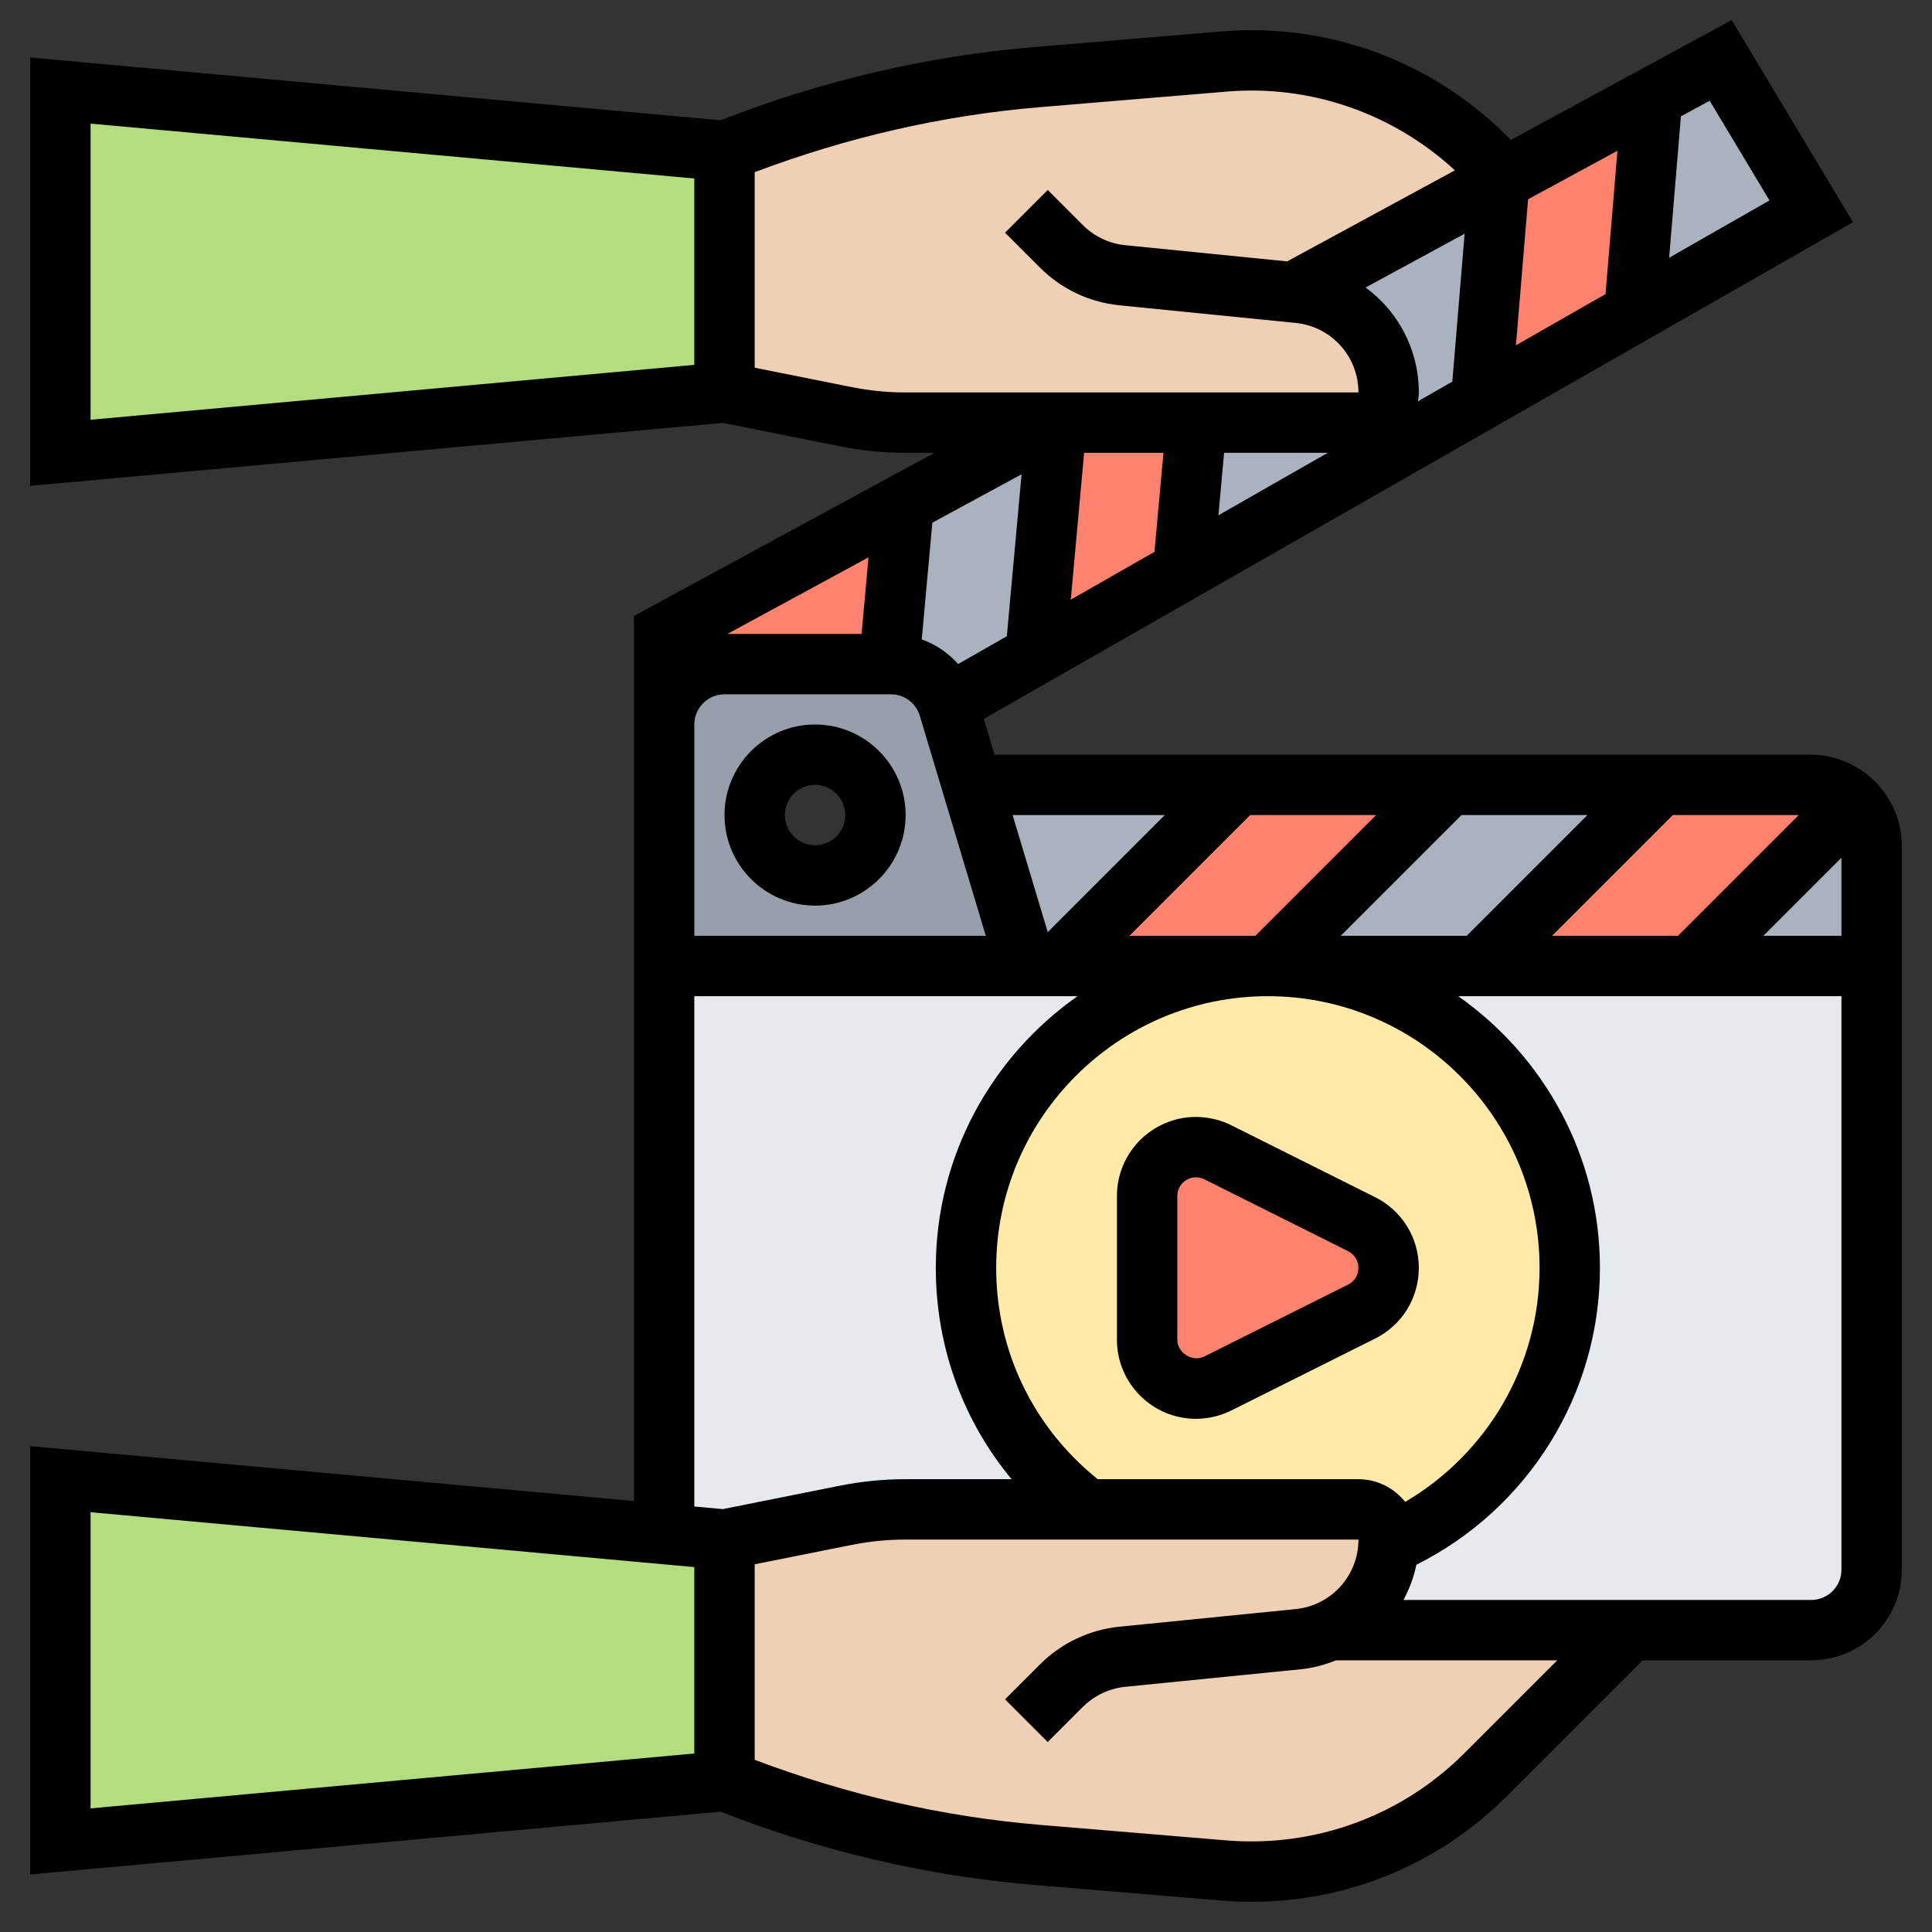 <svg id="Layer_5" enable-background="new 0 0 64 64" height="512" viewBox="0 0 64 64" width="512" xmlns="http://www.w3.org/2000/svg"><rect x="0" y="0" width="64" height="64" fill="#333333" stroke="none"/><g><g><g><path d="m24 22h5.45.06c.86 0 1.6.54 1.89 1.34.01.03.02.06.03.09l.77 2.57 1.8 6h-12v-8c0-1.1.9-2 2-2zm3 3c-1.1 0-2 .9-2 2s.9 2 2 2 2-.9 2-2-.9-2-2-2z" fill="#969faa"/></g><g><path d="m35 32h7c-5.52 0-10 4.48-10 10 0 3.27 1.57 6.18 4 8h-6.01c-.66 0-1.32.07-1.96.19l-4.03.81-2-.18v-18.82h12z" fill="#e6e9ed"/></g><g><path d="m49 32h7 6v20c0 1.1-.9 2-2 2h-6-9.89c.39-.19.74-.46 1.03-.78.5-.55.82-1.27.85-2.05h.01c3.53-1.54 6-5.07 6-9.17 0-5.52-4.48-10-10-10z" fill="#e6e9ed"/></g><g><path d="m57 2 3 5-5.86 3.35.59-7.12z" fill="#aab2bd"/></g><g><path d="m45 14c.55 0 1-.45 1-1 0-.85-.32-1.63-.86-2.22-.53-.6-1.28-1-2.13-1.08l-.17-.02 6.83-3.7-.61 7.27-9.87 5.64.45-4.89z" fill="#aab2bd"/></g><g><path d="m35 14-.7 7.68-2.9 1.66c-.29-.8-1.03-1.34-1.89-1.34h-.06l.49-5.31 4.95-2.69z" fill="#aab2bd"/></g><g><path d="m41 26-6 6h-1l-1.8-6z" fill="#aab2bd"/></g><g><path d="m55 26-6 6h-7l6-6z" fill="#aab2bd"/></g><g><path d="m62 28v4h-6l5.41-5.41c.37.36.59.86.59 1.41z" fill="#aab2bd"/></g><g><path d="m61.41 26.59-5.41 5.41h-7l6-6h5c.55 0 1.05.22 1.41.59z" fill="#ff826e"/></g><g><path d="m48 26-6 6h-7l6-6z" fill="#ff826e"/></g><g><path d="m22 21 7.94-4.31-.49 5.31h-5.45c-1.1 0-2 .9-2 2z" fill="#ff826e"/></g><g><path d="m39.64 14-.45 4.89-4.89 2.79.7-7.68z" fill="#ff826e"/></g><g><path d="m49.87 5.87 4.86-2.64-.59 7.12-5.08 2.9.61-7.27z" fill="#ff826e"/></g><g><path d="m46 51.17h-.01c.01-.06.01-.11.01-.17 0-.55-.45-1-1-1h-9c-2.43-1.82-4-4.73-4-8 0-5.52 4.48-10 10-10s10 4.48 10 10c0 4.1-2.47 7.63-6 9.17z" fill="#ffeaa7"/></g><g><path d="m24 5v8l-22 2v-12z" fill="#b4dd7f"/></g><g><path d="m24 51v8l-22 2v-12l20 1.82z" fill="#b4dd7f"/></g><g><path d="m44.11 54h9.89l-4.79 4.79c-2.05 2.05-4.84 3.21-7.75 3.21-.31 0-.61-.01-.91-.04l-6.18-.51c-3.56-.3-7.06-1.12-10.37-2.45v-8l4.03-.81c.64-.12 1.3-.19 1.96-.19h6.01 9c.55 0 1 .45 1 1 0 .06 0 .11-.01.17-.03.78-.35 1.5-.85 2.05-.29.32-.64.59-1.03.78z" fill="#f0d0b4"/></g><g><path d="m49.21 5.21.66.66-.2.11-6.83 3.7.17.02c.85.08 1.6.48 2.13 1.08.54.59.86 1.37.86 2.22 0 .55-.45 1-1 1h-5.36-4.64-.11-4.9c-.66 0-1.32-.07-1.96-.19l-4.03-.81v-8c3.31-1.33 6.81-2.15 10.37-2.45l6.18-.51c.3-.03.6-.04.91-.04 2.91 0 5.7 1.16 7.75 3.21z" fill="#f0d0b4"/></g><g><path d="m45.11 40.55c.54.28.89.84.89 1.45s-.35 1.17-.89 1.45l-4.77 2.38c-.22.11-.47.17-.72.17-.9 0-1.62-.72-1.62-1.62v-4.76c0-.9.72-1.62 1.62-1.62.25 0 .5.06.72.17z" fill="#ff826e"/></g></g><g><path d="m45.553 39.658-4.764-2.382c-.362-.18-.767-.276-1.171-.276-1.444 0-2.618 1.175-2.618 2.618v4.764c0 1.443 1.174 2.618 2.618 2.618.404 0 .809-.096 1.171-.276l4.764-2.382c.892-.447 1.447-1.344 1.447-2.342s-.555-1.895-1.447-2.342zm-.895 2.895-4.764 2.382c-.391.196-.894-.117-.894-.553v-4.764c0-.341.277-.618.618-.618.095 0 .191.022.276.065l4.763 2.382c.212.106.343.318.343.553s-.131.447-.342.553z"/><path d="m62.699 26.715.008-.008-.026-.026c-.292-.592-.771-1.07-1.363-1.363l-.026-.026-.008.008c-.39-.187-.822-.3-1.284-.3h-27.056l-.355-1.185 28.794-16.454-4.018-6.697-7.315 3.971-.13-.129c-2.495-2.495-5.942-3.757-9.458-3.464l-6.179.515c-3.574.298-7.073 1.12-10.411 2.428l-22.872-2.08v14.19l22.946-2.086 3.887.777c.708.142 1.434.214 2.157.214h.966l-9.956 5.405v3.595 8 1 16.723l-20-1.818v14.189l22.872-2.079c3.337 1.308 6.836 2.13 10.412 2.428l6.178.515c.33.028.663.042.994.042 3.198 0 6.204-1.245 8.464-3.506l4.494-4.494h5.586c1.654 0 3-1.346 3-3v-24c0-.462-.113-.894-.301-1.285zm-1.699 1.699v2.586h-2.586zm-5.414 2.586h-4.172l4-4h4.172zm-9.037 18.751c-.367-.454-.921-.751-1.549-.751h-8.637c-2.135-1.718-3.363-4.247-3.363-7 0-4.963 4.038-9 9-9s9 4.037 9 9c0 3.218-1.722 6.148-4.451 7.751zm-4.963-18.751h-4.172l4-4h4.172zm6.828-4h4.172l-4 4h-4.172zm-9.828 0-3.878 3.878-1.164-3.878zm-10.045-6h-4.445l4.675-2.538zm2.344-3.685 2.956-1.604-.488 5.365-1.612.921c-.328-.367-.74-.648-1.207-.816zm14.351-7.791 3.282-1.782-.408 4.901-1.139.651c.014-.097.029-.193.029-.294 0-1.426-.69-2.689-1.764-3.476zm5.384-2.923 2.96-1.607-.395 4.748-2.968 1.696zm-6.635 8.399-3.623 2.07.188-2.07zm-5.742 3.281-2.772 1.584.442-4.865h2.628zm20.374-11.642-3.325 1.9.39-4.685.953-.517zm-35.617 5.448-20 1.818v-9.81l20 1.818zm5.225.738-3.225-.645v-6.476c3.038-1.148 6.21-1.884 9.45-2.154l6.179-.515c2.787-.237 5.517.721 7.567 2.607l-5.558 3.017-5.361-.536c-.53-.053-1.03-.29-1.407-.667l-1.163-1.163-1.414 1.414 1.163 1.163c.702.703 1.633 1.144 2.622 1.243l5.837.584c1.189.118 2.085 1.109 2.085 2.303h-15.01c-.592 0-1.185-.059-1.765-.175zm-4.225 10.175h5.512c.445 0 .83.287.958.712l2.186 7.288h-9.656v-7c0-.551.449-1 1-1zm-1 10h12.344.351c-2.834 1.992-4.695 5.28-4.695 9 0 2.606.895 5.053 2.51 7h-3.52c-.721 0-1.447.072-2.158.214l-3.887.777-.945-.086zm0 25.087-20 1.818v-9.811l20 1.818zm25.506-.007c-2.078 2.078-4.942 3.124-7.877 2.886l-6.179-.515c-3.241-.271-6.413-1.007-9.45-2.155v-6.476l3.225-.645c.582-.116 1.175-.175 1.765-.175h15.01c0 1.194-.896 2.185-2.085 2.304l-5.837.583c-.987.099-1.918.54-2.622 1.243l-1.163 1.163 1.414 1.414 1.163-1.163c.378-.377.878-.614 1.407-.667l5.837-.583c.405-.041.784-.152 1.146-.294h7.326zm11.494-5.08h-13.506c.19-.364.343-.75.424-1.165 3.711-1.857 6.082-5.653 6.082-9.835 0-3.72-1.861-7.008-4.695-9h12.695v19c0 .552-.449 1-1 1z"/><path d="m27 30c1.654 0 3-1.346 3-3s-1.346-3-3-3-3 1.346-3 3 1.346 3 3 3zm0-4c.551 0 1 .449 1 1s-.449 1-1 1-1-.449-1-1 .449-1 1-1z"/></g></g></svg>